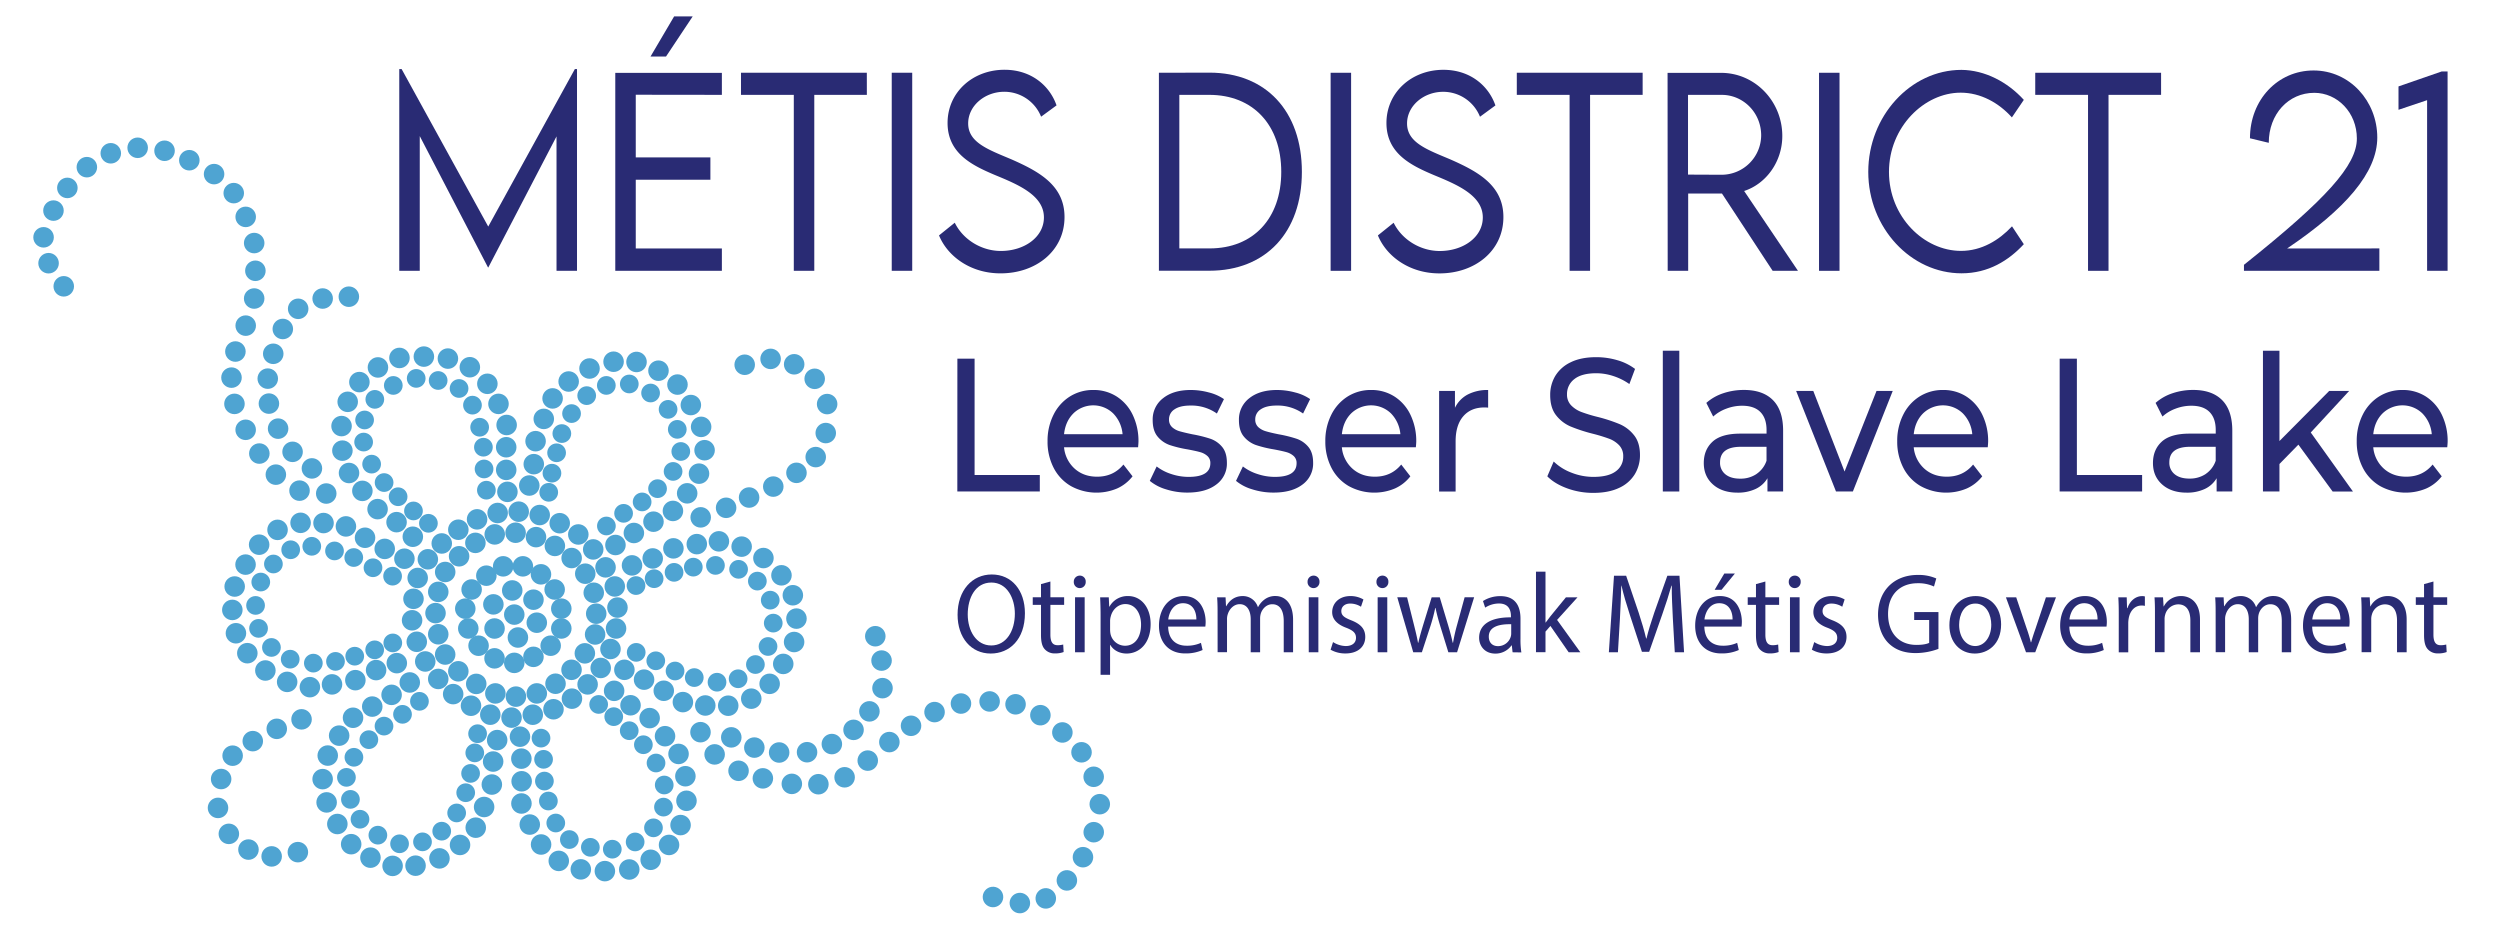 <?xml version="1.0" encoding="UTF-8"?>
<svg xmlns="http://www.w3.org/2000/svg" id="temp_4" data-name="temp 4" viewBox="0 0 1818.53 687.85">
  <defs>
    <style>.cls-1{fill:#4fa4d2;}.cls-2{fill:#292b74;}</style>
  </defs>
  <g id="_2.2" data-name=" 2.2">
    <circle class="cls-1" cx="388.05" cy="436.22" r="7.47"></circle>
    <circle class="cls-1" cx="390.47" cy="452.96" r="7.47"></circle>
    <circle class="cls-1" cx="376.73" cy="463.73" r="7.47"></circle>
    <circle class="cls-1" cx="374.09" cy="447.06" r="7.47"></circle>
    <circle class="cls-1" cx="359.73" cy="457.19" r="7.47"></circle>
    <circle class="cls-1" cx="358.89" cy="439.63" r="7.47"></circle>
    <circle class="cls-1" cx="372.61" cy="429.51" r="7.47"></circle>
    <circle class="cls-1" cx="374.09" cy="482.18" r="7.47"></circle>
    <circle class="cls-1" cx="388.04" cy="477.8" r="7.47"></circle>
    <circle class="cls-1" cx="408.3" cy="457.17" r="7.47"></circle>
    <circle class="cls-1" cx="400.56" cy="469.69" r="7.47"></circle>
    <circle class="cls-1" cx="408.3" cy="442.74" r="7.47"></circle>
    <circle class="cls-1" cx="403.46" cy="428.81" r="7.47"></circle>
    <circle class="cls-1" cx="393.51" cy="417.77" r="7.47"></circle>
    <circle class="cls-1" cx="380.35" cy="411.96" r="7.47"></circle>
    <circle class="cls-1" cx="359.73" cy="478.89" r="7.47"></circle>
    <circle class="cls-1" cx="366.02" cy="411.96" r="7.47"></circle>
    <circle class="cls-1" cx="348.12" cy="469.7" r="7.47"></circle>
    <circle class="cls-1" cx="340.64" cy="457.17" r="7.47"></circle>
    <circle class="cls-1" cx="338.45" cy="442.74" r="7.47"></circle>
    <circle class="cls-1" cx="343.06" cy="428.81" r="7.47"></circle>
    <circle class="cls-1" cx="353.78" cy="418.75" r="7.47"></circle>
    <circle class="cls-1" cx="316.8" cy="445.99" r="7.47"></circle>
    <circle class="cls-1" cx="318.78" cy="461.37" r="7.47"></circle>
    <circle class="cls-1" cx="323.83" cy="476.11" r="7.47"></circle>
    <circle class="cls-1" cx="333.39" cy="488.31" r="7.47"></circle>
    <circle class="cls-1" cx="318.8" cy="430.54" r="7.47"></circle>
    <circle class="cls-1" cx="346.42" cy="497.48" r="7.47"></circle>
    <circle class="cls-1" cx="360.33" cy="504.41" r="7.47"></circle>
    <circle class="cls-1" cx="404.1" cy="497.35" r="7.47"></circle>
    <circle class="cls-1" cx="390.47" cy="504.4" r="7.47"></circle>
    <circle class="cls-1" cx="375.3" cy="506.73" r="7.47"></circle>
    <circle class="cls-1" cx="415.74" cy="487.23" r="7.47"></circle>
    <circle class="cls-1" cx="425.43" cy="475.25" r="7.47"></circle>
    <circle class="cls-1" cx="425.73" cy="417.31" r="7.47"></circle>
    <circle class="cls-1" cx="431.9" cy="431.17" r="7.47"></circle>
    <circle class="cls-1" cx="433.7" cy="446.4" r="7.47"></circle>
    <circle class="cls-1" cx="432.89" cy="461.53" r="7.47"></circle>
    <circle class="cls-1" cx="415.82" cy="405.92" r="7.47"></circle>
    <circle class="cls-1" cx="403.62" cy="397.11" r="7.47"></circle>
    <circle class="cls-1" cx="389.9" cy="390.71" r="7.47"></circle>
    <circle class="cls-1" cx="323.84" cy="416.07" r="7.47"></circle>
    <circle class="cls-1" cx="333.95" cy="404.64" r="7.47"></circle>
    <circle class="cls-1" cx="345.81" cy="394.89" r="7.47"></circle>
    <circle class="cls-1" cx="359.87" cy="388.73" r="7.47"></circle>
    <circle class="cls-1" cx="375.05" cy="387.51" r="7.47"></circle>
    <circle class="cls-1" cx="440.48" cy="412.7" r="7.47"></circle>
    <circle class="cls-1" cx="447.2" cy="426.6" r="7.47"></circle>
    <circle class="cls-1" cx="449.14" cy="441.95" r="7.47"></circle>
    <circle class="cls-1" cx="448.12" cy="457.17" r="7.47"></circle>
    <circle class="cls-1" cx="444.07" cy="472.09" r="7.47"></circle>
    <circle class="cls-1" cx="436.96" cy="485.88" r="7.47"></circle>
    <circle class="cls-1" cx="427.44" cy="497.83" r="7.47"></circle>
    <circle class="cls-1" cx="416.04" cy="508.21" r="7.47"></circle>
    <circle class="cls-1" cx="402.61" cy="515.92" r="7.47"></circle>
    <circle class="cls-1" cx="387.55" cy="519.89" r="7.47"></circle>
    <circle class="cls-1" cx="372.1" cy="522" r="7.47"></circle>
    <circle class="cls-1" cx="356.66" cy="519.87" r="7.47"></circle>
    <circle class="cls-1" cx="342.6" cy="513.36" r="7.47"></circle>
    <circle class="cls-1" cx="329.64" cy="504.9" r="7.47"></circle>
    <circle class="cls-1" cx="318.78" cy="493.87" r="7.47"></circle>
    <circle class="cls-1" cx="309.33" cy="481.16" r="7.47"></circle>
    <circle class="cls-1" cx="303.16" cy="466.84" r="7.47"></circle>
    <circle class="cls-1" cx="299.76" cy="451.21" r="7.47"></circle>
    <circle class="cls-1" cx="300.78" cy="435.58" r="7.47"></circle>
    <circle class="cls-1" cx="303.83" cy="420.43" r="7.47"></circle>
    <circle class="cls-1" cx="311.22" cy="406.84" r="7.47"></circle>
    <circle class="cls-1" cx="321.34" cy="395.32" r="7.47"></circle>
    <circle class="cls-1" cx="333.4" cy="385.33" r="7.47"></circle>
    <circle class="cls-1" cx="347.03" cy="377.78" r="7.47"></circle>
    <circle class="cls-1" cx="361.99" cy="373.16" r="7.47"></circle>
    <circle class="cls-1" cx="377.31" cy="372.19" r="7.47"></circle>
    <circle class="cls-1" cx="392.59" cy="374.64" r="7.47"></circle>
    <circle class="cls-1" cx="407.15" cy="380.59" r="7.47"></circle>
    <circle class="cls-1" cx="420.67" cy="388.78" r="7.47"></circle>
    <circle class="cls-1" cx="431.51" cy="399.66" r="7.47"></circle>
    <circle class="cls-1" cx="509.55" cy="532.6" r="7.47"></circle>
    <circle class="cls-1" cx="519.83" cy="548.76" r="7.47"></circle>
    <circle class="cls-1" cx="537.23" cy="560.68" r="7.47"></circle>
    <circle class="cls-1" cx="554.92" cy="566.19" r="7.47"></circle>
    <circle class="cls-1" cx="575.99" cy="570.2" r="7.47"></circle>
    <circle class="cls-1" cx="595.31" cy="570.45" r="7.47"></circle>
    <circle class="cls-1" cx="614.38" cy="565.41" r="7.47"></circle>
    <circle class="cls-1" cx="631.21" cy="553.27" r="7.47"></circle>
    <circle class="cls-1" cx="646.94" cy="539.8" r="7.47"></circle>
    <circle class="cls-1" cx="662.69" cy="527.95" r="7.47"></circle>
    <circle class="cls-1" cx="679.8" cy="517.98" r="7.47" transform="translate(-146.82 735.06) rotate(-52.02)"></circle>
    <circle class="cls-1" cx="699.02" cy="511.77" r="7.47" transform="translate(-134.54 747.82) rotate(-52.02)"></circle>
    <circle class="cls-1" cx="719.86" cy="510.24" r="7.47" transform="translate(-125.32 763.66) rotate(-52.02)"></circle>
    <circle class="cls-1" cx="738.73" cy="512.32" r="7.47" transform="translate(-119.7 779.33) rotate(-52.02)"></circle>
    <circle class="cls-1" cx="756.8" cy="520.23" r="7.47" transform="translate(-118.98 796.62) rotate(-52.02)"></circle>
    <circle class="cls-1" cx="772.79" cy="532.8" r="7.47" transform="translate(-122.74 814.06) rotate(-52.02)"></circle>
    <circle class="cls-1" cx="786.71" cy="547.23" r="7.47"></circle>
    <circle class="cls-1" cx="795.55" cy="565.04" r="7.47"></circle>
    <circle class="cls-1" cx="799.99" cy="584.97" r="7.47"></circle>
    <circle class="cls-1" cx="795.59" cy="605.35" r="7.47"></circle>
    <circle class="cls-1" cx="787.76" cy="623.53" r="7.47"></circle>
    <circle class="cls-1" cx="776.06" cy="640.43" r="7.47" transform="translate(-206.32 858.02) rotate(-52.02)"></circle>
    <circle class="cls-1" cx="760.72" cy="653.51" r="7.47" transform="translate(-222.53 850.96) rotate(-52.02)"></circle>
    <circle class="cls-1" cx="741.86" cy="656.9" r="7.47" transform="translate(-232.45 837.4) rotate(-52.02)"></circle>
    <circle class="cls-1" cx="722.31" cy="652.49" r="7.47" transform="translate(-236.5 820.3) rotate(-52.02)"></circle>
    <circle class="cls-1" cx="531.94" cy="536.37" r="7.47"></circle>
    <circle class="cls-1" cx="548.72" cy="543.8" r="7.47"></circle>
    <circle class="cls-1" cx="566.76" cy="547.38" r="7.47"></circle>
    <circle class="cls-1" cx="587.06" cy="547.17" r="7.47"></circle>
    <circle class="cls-1" cx="605.1" cy="541.24" r="7.47"></circle>
    <circle class="cls-1" cx="620.88" cy="530.91" r="7.47"></circle>
    <circle class="cls-1" cx="632.43" cy="517.46" r="7.47"></circle>
    <circle class="cls-1" cx="641.94" cy="500.57" r="7.47"></circle>
    <circle class="cls-1" cx="641.25" cy="480.51" r="7.47"></circle>
    <circle class="cls-1" cx="636.7" cy="462.8" r="7.47"></circle>
    <circle class="cls-1" cx="237.31" cy="359" r="7.47"></circle>
    <circle class="cls-1" cx="226.89" cy="340.73" r="7.47"></circle>
    <circle class="cls-1" cx="217.88" cy="356.89" r="7.47"></circle>
    <circle class="cls-1" cx="200.66" cy="345.26" r="7.47"></circle>
    <circle class="cls-1" cx="212.82" cy="328.67" r="7.47"></circle>
    <circle class="cls-1" cx="188.65" cy="329.92" r="7.47"></circle>
    <circle class="cls-1" cx="178.7" cy="312.64" r="7.47"></circle>
    <circle class="cls-1" cx="170.55" cy="293.79" r="7.47"></circle>
    <circle class="cls-1" cx="168.39" cy="274.69" r="7.47"></circle>
    <circle class="cls-1" cx="202.29" cy="311.8" r="7.47"></circle>
    <circle class="cls-1" cx="195.61" cy="293.58" r="7.47"></circle>
    <circle class="cls-1" cx="194.77" cy="275.42" r="7.47"></circle>
    <circle class="cls-1" cx="198.76" cy="257.35" r="7.47"></circle>
    <circle class="cls-1" cx="205.72" cy="239.3" r="7.47"></circle>
    <circle class="cls-1" cx="216.89" cy="224.63" r="7.47"></circle>
    <circle class="cls-1" cx="234.71" cy="217.15" r="7.47"></circle>
    <circle class="cls-1" cx="253.76" cy="215.82" r="7.47"></circle>
    <circle class="cls-1" cx="171.24" cy="255.71" r="7.47"></circle>
    <circle class="cls-1" cx="178.73" cy="236.87" r="7.47"></circle>
    <circle class="cls-1" cx="184.89" cy="217.15" r="7.47"></circle>
    <circle class="cls-1" cx="185.77" cy="196.97" r="7.47"></circle>
    <circle class="cls-1" cx="184.9" cy="176.8" r="7.47"></circle>
    <circle class="cls-1" cx="178.72" cy="157.77" r="7.47"></circle>
    <circle class="cls-1" cx="170.03" cy="140.48" r="7.47"></circle>
    <circle class="cls-1" cx="155.72" cy="126.65" r="7.47"></circle>
    <circle class="cls-1" cx="137.72" cy="116.55" r="7.47"></circle>
    <circle class="cls-1" cx="119.69" cy="109.67" r="7.47"></circle>
    <circle class="cls-1" cx="100.14" cy="107.5" r="7.47"></circle>
    <circle class="cls-1" cx="80.58" cy="111.5" r="7.47"></circle>
    <circle class="cls-1" cx="46.37" cy="208.27" r="7.47"></circle>
    <circle class="cls-1" cx="35.33" cy="191.46" r="7.47"></circle>
    <circle class="cls-1" cx="31.69" cy="172.62" r="7.47"></circle>
    <circle class="cls-1" cx="38.89" cy="153.19" r="7.47"></circle>
    <circle class="cls-1" cx="49" cy="136.69" r="7.47"></circle>
    <circle class="cls-1" cx="63.18" cy="121.6" r="7.47"></circle>
    <circle class="cls-1" cx="459.73" cy="411.27" r="7.47"></circle>
    <circle class="cls-1" cx="474.79" cy="406.22" r="7.47"></circle>
    <circle class="cls-1" cx="504.32" cy="412.55" r="6.81"></circle>
    <circle class="cls-1" cx="490.32" cy="416.33" r="6.81"></circle>
    <circle class="cls-1" cx="475.82" cy="420.95" r="6.81"></circle>
    <circle class="cls-1" cx="462.64" cy="425.95" r="6.81" transform="translate(-138.02 612.16) rotate(-59.86)"></circle>
    <circle class="cls-1" cx="520.43" cy="411.28" r="6.81"></circle>
    <circle class="cls-1" cx="537.26" cy="414.13" r="6.81"></circle>
    <circle class="cls-1" cx="550.91" cy="422.7" r="6.81"></circle>
    <circle class="cls-1" cx="560.29" cy="436.56" r="6.81"></circle>
    <circle class="cls-1" cx="562.47" cy="453.26" r="6.81"></circle>
    <circle class="cls-1" cx="558.67" cy="470.26" r="6.81"></circle>
    <circle class="cls-1" cx="549.49" cy="483.39" r="6.81"></circle>
    <circle class="cls-1" cx="536.92" cy="493.74" r="6.81"></circle>
    <circle class="cls-1" cx="521.57" cy="496.25" r="6.81"></circle>
    <circle class="cls-1" cx="505.02" cy="492.88" r="6.81"></circle>
    <circle class="cls-1" cx="491.04" cy="488.1" r="6.81"></circle>
    <circle class="cls-1" cx="477.02" cy="480.67" r="6.81"></circle>
    <circle class="cls-1" cx="462.78" cy="474.54" r="6.81"></circle>
    <circle class="cls-1" cx="489.85" cy="398.89" r="7.47"></circle>
    <circle class="cls-1" cx="506.86" cy="395.8" r="7.47"></circle>
    <circle class="cls-1" cx="522.95" cy="393.78" r="7.47"></circle>
    <circle class="cls-1" cx="539.48" cy="397.63" r="7.47"></circle>
    <circle class="cls-1" cx="555.33" cy="405.93" r="7.47"></circle>
    <circle class="cls-1" cx="568.45" cy="418.49" r="7.47"></circle>
    <circle class="cls-1" cx="576.73" cy="432.99" r="7.47"></circle>
    <circle class="cls-1" cx="579.35" cy="449.98" r="7.47"></circle>
    <circle class="cls-1" cx="577.64" cy="467.01" r="7.47"></circle>
    <circle class="cls-1" cx="569.74" cy="482.94" r="7.47"></circle>
    <circle class="cls-1" cx="559.85" cy="497.43" r="7.47"></circle>
    <circle class="cls-1" cx="546.48" cy="508.22" r="7.47"></circle>
    <circle class="cls-1" cx="529.72" cy="513.34" r="7.47"></circle>
    <circle class="cls-1" cx="513.03" cy="513.18" r="7.47"></circle>
    <circle class="cls-1" cx="496.74" cy="510.72" r="7.47"></circle>
    <circle class="cls-1" cx="482.84" cy="502.47" r="7.47"></circle>
    <circle class="cls-1" cx="468.5" cy="494.38" r="7.47"></circle>
    <circle class="cls-1" cx="454.19" cy="487.23" r="7.47"></circle>
    <circle class="cls-1" cx="446.72" cy="502.52" r="7.47"></circle>
    <circle class="cls-1" cx="458.65" cy="513.02" r="7.47"></circle>
    <circle class="cls-1" cx="468" cy="541.72" r="6.81"></circle>
    <circle class="cls-1" cx="457.71" cy="531.52" r="6.81"></circle>
    <circle class="cls-1" cx="446.44" cy="521.3" r="6.81"></circle>
    <circle class="cls-1" cx="435.48" cy="512.42" r="6.81"></circle>
    <circle class="cls-1" cx="477.2" cy="555.02" r="6.81"></circle>
    <circle class="cls-1" cx="483.17" cy="571.02" r="6.81"></circle>
    <circle class="cls-1" cx="482.62" cy="587.1" r="6.81"></circle>
    <circle class="cls-1" cx="475.34" cy="602.18" r="6.81"></circle>
    <circle class="cls-1" cx="462.01" cy="612.44" r="6.81"></circle>
    <circle class="cls-1" cx="445.39" cy="617.71" r="6.81"></circle>
    <circle class="cls-1" cx="429.43" cy="616.35" r="6.81"></circle>
    <circle class="cls-1" cx="414.16" cy="610.7" r="6.81"></circle>
    <circle class="cls-1" cx="404.28" cy="598.67" r="6.81"></circle>
    <circle class="cls-1" cx="398.9" cy="582.67" r="6.81"></circle>
    <circle class="cls-1" cx="396.01" cy="568.16" r="6.81"></circle>
    <circle class="cls-1" cx="395.4" cy="552.34" r="6.81"></circle>
    <circle class="cls-1" cx="393.54" cy="536.92" r="6.81"></circle>
    <circle class="cls-1" cx="472.56" cy="522.36" r="7.47"></circle>
    <circle class="cls-1" cx="483.75" cy="535.52" r="7.47"></circle>
    <circle class="cls-1" cx="493.58" cy="548.42" r="7.47"></circle>
    <circle class="cls-1" cx="498.56" cy="564.64" r="7.47"></circle>
    <circle class="cls-1" cx="499.35" cy="582.5" r="7.47"></circle>
    <circle class="cls-1" cx="495.05" cy="600.17" r="7.47"></circle>
    <circle class="cls-1" cx="486.67" cy="614.62" r="7.47"></circle>
    <circle class="cls-1" cx="473.31" cy="625.42" r="7.47"></circle>
    <circle class="cls-1" cx="457.73" cy="632.48" r="7.47"></circle>
    <circle class="cls-1" cx="439.99" cy="633.66" r="7.47"></circle>
    <circle class="cls-1" cx="422.49" cy="632.38" r="7.47"></circle>
    <circle class="cls-1" cx="406.46" cy="626.23" r="7.47"></circle>
    <circle class="cls-1" cx="393.59" cy="614.3" r="7.47"></circle>
    <circle class="cls-1" cx="385.36" cy="599.79" r="7.47"></circle>
    <circle class="cls-1" cx="379.3" cy="584.47" r="7.47"></circle>
    <circle class="cls-1" cx="379.45" cy="568.31" r="7.47"></circle>
    <circle class="cls-1" cx="379.25" cy="551.84" r="7.47"></circle>
    <circle class="cls-1" cx="378.24" cy="535.87" r="7.47"></circle>
    <circle class="cls-1" cx="361.65" cy="538.35" r="7.47"></circle>
    <circle class="cls-1" cx="358.72" cy="553.96" r="7.47"></circle>
    <circle class="cls-1" cx="338.76" cy="576.63" r="6.81"></circle>
    <circle class="cls-1" cx="342.32" cy="562.58" r="6.81"></circle>
    <circle class="cls-1" cx="345.36" cy="547.66" r="6.81"></circle>
    <circle class="cls-1" cx="347.41" cy="533.71" r="6.81"></circle>
    <circle class="cls-1" cx="332.18" cy="591.35" r="6.81"></circle>
    <circle class="cls-1" cx="321.31" cy="604.61" r="6.81"></circle>
    <circle class="cls-1" cx="307.33" cy="612.37" r="6.81"></circle>
    <circle class="cls-1" cx="290.65" cy="613.78" r="6.81"></circle>
    <circle class="cls-1" cx="274.87" cy="607.51" r="6.81"></circle>
    <circle class="cls-1" cx="261.87" cy="595.92" r="6.81"></circle>
    <circle class="cls-1" cx="254.91" cy="581.48" r="6.81"></circle>
    <circle class="cls-1" cx="252" cy="565.46" r="6.81"></circle>
    <circle class="cls-1" cx="257.44" cy="550.86" r="6.81"></circle>
    <circle class="cls-1" cx="268.32" cy="538.04" r="6.81"></circle>
    <circle class="cls-1" cx="279.33" cy="528.18" r="6.81"></circle>
    <circle class="cls-1" cx="292.79" cy="519.61" r="6.81"></circle>
    <circle class="cls-1" cx="305.11" cy="510.15" r="6.81"></circle>
    <circle class="cls-1" cx="357.77" cy="570.69" r="7.47"></circle>
    <circle class="cls-1" cx="352.15" cy="587.02" r="7.47"></circle>
    <circle class="cls-1" cx="346.06" cy="602.06" r="7.47"></circle>
    <circle class="cls-1" cx="334.63" cy="614.62" r="7.47"></circle>
    <circle class="cls-1" cx="319.67" cy="624.4" r="7.47"></circle>
    <circle class="cls-1" cx="302.27" cy="629.7" r="7.47"></circle>
    <circle class="cls-1" cx="285.58" cy="629.86" r="7.47"></circle>
    <circle class="cls-1" cx="269.47" cy="623.86" r="7.47"></circle>
    <circle class="cls-1" cx="255.45" cy="614.06" r="7.47"></circle>
    <circle class="cls-1" cx="245.39" cy="599.39" r="7.47"></circle>
    <circle class="cls-1" cx="237.59" cy="583.68" r="7.47"></circle>
    <circle class="cls-1" cx="234.69" cy="566.74" r="7.47"></circle>
    <circle class="cls-1" cx="238.4" cy="549.61" r="7.47"></circle>
    <circle class="cls-1" cx="246.7" cy="535.11" r="7.47"></circle>
    <circle class="cls-1" cx="256.8" cy="522.11" r="7.47"></circle>
    <circle class="cls-1" cx="270.78" cy="513.98" r="7.47"></circle>
    <circle class="cls-1" cx="284.85" cy="505.44" r="7.47"></circle>
    <circle class="cls-1" cx="298.07" cy="496.43" r="7.47"></circle>
    <circle class="cls-1" cx="288.64" cy="482.38" r="7.47"></circle>
    <circle class="cls-1" cx="273.58" cy="487.43" r="7.47"></circle>
    <circle class="cls-1" cx="244.04" cy="481.1" r="6.81"></circle>
    <circle class="cls-1" cx="258.04" cy="477.32" r="6.81"></circle>
    <circle class="cls-1" cx="272.55" cy="472.7" r="6.81"></circle>
    <circle class="cls-1" cx="285.72" cy="467.68" r="6.81"></circle>
    <circle class="cls-1" cx="227.93" cy="482.37" r="6.81"></circle>
    <circle class="cls-1" cx="211.1" cy="479.5" r="6.81"></circle>
    <circle class="cls-1" cx="197.45" cy="470.96" r="6.81"></circle>
    <circle class="cls-1" cx="188.08" cy="457.09" r="6.81"></circle>
    <circle class="cls-1" cx="185.9" cy="440.39" r="6.81"></circle>
    <circle class="cls-1" cx="189.69" cy="423.39" r="6.81"></circle>
    <circle class="cls-1" cx="198.88" cy="410.26" r="6.81"></circle>
    <circle class="cls-1" cx="211.45" cy="399.9" r="6.81"></circle>
    <circle class="cls-1" cx="226.79" cy="397.38" r="6.81"></circle>
    <circle class="cls-1" cx="243.33" cy="400.76" r="6.81"></circle>
    <circle class="cls-1" cx="257.33" cy="405.55" r="6.81"></circle>
    <circle class="cls-1" cx="271.32" cy="412.99" r="6.81"></circle>
    <circle class="cls-1" cx="285.58" cy="419.11" r="6.81"></circle>
    <circle class="cls-1" cx="258.5" cy="494.76" r="7.47"></circle>
    <circle class="cls-1" cx="241.51" cy="497.83" r="7.47"></circle>
    <circle class="cls-1" cx="225.41" cy="499.85" r="7.47"></circle>
    <circle class="cls-1" cx="208.88" cy="496.01" r="7.47"></circle>
    <circle class="cls-1" cx="193.04" cy="487.73" r="7.47"></circle>
    <circle class="cls-1" cx="179.91" cy="475.14" r="7.47"></circle>
    <circle class="cls-1" cx="171.62" cy="460.64" r="7.47"></circle>
    <circle class="cls-1" cx="169" cy="443.67" r="7.47"></circle>
    <circle class="cls-1" cx="170.71" cy="426.64" r="7.47"></circle>
    <circle class="cls-1" cx="178.62" cy="410.7" r="7.47"></circle>
    <circle class="cls-1" cx="188.5" cy="396.21" r="7.47"></circle>
    <circle class="cls-1" cx="201.89" cy="385.43" r="7.47"></circle>
    <circle class="cls-1" cx="218.65" cy="380.31" r="7.47"></circle>
    <circle class="cls-1" cx="235.34" cy="380.47" r="7.47"></circle>
    <circle class="cls-1" cx="251.63" cy="382.92" r="7.47"></circle>
    <circle class="cls-1" cx="265.53" cy="391.17" r="7.47"></circle>
    <circle class="cls-1" cx="279.85" cy="399.27" r="7.47"></circle>
    <circle class="cls-1" cx="294.18" cy="406.42" r="7.47"></circle>
    <circle class="cls-1" cx="300.29" cy="390.43" r="7.47"></circle>
    <circle class="cls-1" cx="288.46" cy="379.82" r="7.47"></circle>
    <circle class="cls-1" cx="279.4" cy="351.02" r="6.81"></circle>
    <circle class="cls-1" cx="289.59" cy="361.33" r="6.81"></circle>
    <circle class="cls-1" cx="300.76" cy="371.67" r="6.81"></circle>
    <circle class="cls-1" cx="311.63" cy="380.65" r="6.81"></circle>
    <circle class="cls-1" cx="270.33" cy="337.62" r="6.81"></circle>
    <circle class="cls-1" cx="264.51" cy="321.57" r="6.81"></circle>
    <circle class="cls-1" cx="265.22" cy="305.5" r="6.81"></circle>
    <circle class="cls-1" cx="272.65" cy="290.5" r="6.81"></circle>
    <circle class="cls-1" cx="286.09" cy="280.37" r="6.81"></circle>
    <circle class="cls-1" cx="302.75" cy="275.25" r="6.81"></circle>
    <circle class="cls-1" cx="318.72" cy="276.77" r="6.81"></circle>
    <circle class="cls-1" cx="333.93" cy="282.59" r="6.81"></circle>
    <circle class="cls-1" cx="343.68" cy="294.71" r="6.81"></circle>
    <circle class="cls-1" cx="348.91" cy="310.77" r="6.81"></circle>
    <circle class="cls-1" cx="351.64" cy="325.3" r="6.81"></circle>
    <circle class="cls-1" cx="352.11" cy="341.13" r="6.81"></circle>
    <circle class="cls-1" cx="353.8" cy="356.57" r="6.81"></circle>
    <circle class="cls-1" cx="274.65" cy="370.34" r="7.47"></circle>
    <circle class="cls-1" cx="263.6" cy="357.07" r="7.47"></circle>
    <circle class="cls-1" cx="253.88" cy="344.07" r="7.47"></circle>
    <circle class="cls-1" cx="249.07" cy="327.8" r="7.47"></circle>
    <circle class="cls-1" cx="248.45" cy="309.93" r="7.47"></circle>
    <circle class="cls-1" cx="252.92" cy="292.29" r="7.47"></circle>
    <circle class="cls-1" cx="261.43" cy="277.94" r="7.47"></circle>
    <circle class="cls-1" cx="274.92" cy="267.28" r="7.47"></circle>
    <circle class="cls-1" cx="290.57" cy="260.38" r="7.47"></circle>
    <circle class="cls-1" cx="308.33" cy="259.39" r="7.47"></circle>
    <circle class="cls-1" cx="325.81" cy="260.84" r="7.47"></circle>
    <circle class="cls-1" cx="341.77" cy="267.13" r="7.47"></circle>
    <circle class="cls-1" cx="354.52" cy="279.18" r="7.47"></circle>
    <circle class="cls-1" cx="362.61" cy="293.79" r="7.47"></circle>
    <circle class="cls-1" cx="368.53" cy="309.15" r="7.47"></circle>
    <circle class="cls-1" cx="368.22" cy="325.33" r="7.47"></circle>
    <circle class="cls-1" cx="368.23" cy="341.8" r="7.47"></circle>
    <circle class="cls-1" cx="369.1" cy="357.78" r="7.47"></circle>
    <circle class="cls-1" cx="385.01" cy="353.18" r="7.47"></circle>
    <circle class="cls-1" cx="388.28" cy="337.64" r="7.47"></circle>
    <circle class="cls-1" cx="408.69" cy="315.38" r="6.81"></circle>
    <circle class="cls-1" cx="404.88" cy="329.36" r="6.81"></circle>
    <circle class="cls-1" cx="401.49" cy="344.2" r="6.81"></circle>
    <circle class="cls-1" cx="399.15" cy="358.11" r="6.81"></circle>
    <circle class="cls-1" cx="415.76" cy="300.84" r="6.81"></circle>
    <circle class="cls-1" cx="426.77" cy="287.79" r="6.81"></circle>
    <circle class="cls-1" cx="441.05" cy="280.36" r="6.81"></circle>
    <circle class="cls-1" cx="457.75" cy="279.31" r="6.81"></circle>
    <circle class="cls-1" cx="473.25" cy="285.88" r="6.81"></circle>
    <circle class="cls-1" cx="485.99" cy="297.75" r="6.81" transform="translate(-72.93 186.15) rotate(-20.2)"></circle>
    <circle class="cls-1" cx="492.66" cy="312.32" r="6.81"></circle>
    <circle class="cls-1" cx="495.22" cy="328.41" r="6.81"></circle>
    <circle class="cls-1" cx="489.61" cy="342.92" r="6.81"></circle>
    <circle class="cls-1" cx="478.31" cy="355.46" r="6.81"></circle>
    <circle class="cls-1" cx="467.09" cy="365.11" r="6.81"></circle>
    <circle class="cls-1" cx="453.61" cy="373.4" r="6.81"></circle>
    <circle class="cls-1" cx="441.1" cy="382.61" r="6.81"></circle>
    <circle class="cls-1" cx="389.59" cy="320.92" r="7.47"></circle>
    <circle class="cls-1" cx="395.55" cy="304.71" r="7.47"></circle>
    <circle class="cls-1" cx="401.97" cy="289.81" r="7.47"></circle>
    <circle class="cls-1" cx="413.65" cy="277.52" r="7.47"></circle>
    <circle class="cls-1" cx="428.82" cy="268.06" r="7.47"></circle>
    <circle class="cls-1" cx="446.32" cy="263.12" r="7.47"></circle>
    <circle class="cls-1" cx="463.02" cy="263.3" r="7.47" transform="translate(-69.63 261.39) rotate(-29.42)"></circle>
    <circle class="cls-1" cx="478.99" cy="269.65" r="7.47"></circle>
    <circle class="cls-1" cx="492.8" cy="279.74" r="7.47"></circle>
    <circle class="cls-1" cx="502.53" cy="294.63" r="7.47"></circle>
    <circle class="cls-1" cx="510.01" cy="310.51" r="7.47"></circle>
    <circle class="cls-1" cx="512.52" cy="327.49" r="7.47"></circle>
    <circle class="cls-1" cx="508.47" cy="344.54" r="7.47"></circle>
    <circle class="cls-1" cx="499.86" cy="358.85" r="7.47"></circle>
    <circle class="cls-1" cx="489.5" cy="371.66" r="7.47"></circle>
    <circle class="cls-1" cx="475.34" cy="379.48" r="7.47"></circle>
    <circle class="cls-1" cx="461.09" cy="387.7" r="7.47"></circle>
    <circle class="cls-1" cx="447.69" cy="396.44" r="7.47"></circle>
    <circle class="cls-1" cx="509.69" cy="376.33" r="7.47"></circle>
    <circle class="cls-1" cx="528.18" cy="369.38" r="7.47"></circle>
    <circle class="cls-1" cx="544.9" cy="361.91" r="7.47"></circle>
    <circle class="cls-1" cx="562.49" cy="353.95" r="7.47"></circle>
    <circle class="cls-1" cx="579.36" cy="343.95" r="7.47"></circle>
    <circle class="cls-1" cx="593.36" cy="332.49" r="7.47"></circle>
    <circle class="cls-1" cx="600.66" cy="315.01" r="7.47"></circle>
    <circle class="cls-1" cx="601.67" cy="293.93" r="7.47"></circle>
    <circle class="cls-1" cx="592.61" cy="275.55" r="7.47"></circle>
    <circle class="cls-1" cx="577.69" cy="264.99" r="7.47"></circle>
    <circle class="cls-1" cx="560.54" cy="261.06" r="7.47"></circle>
    <circle class="cls-1" cx="541.7" cy="265.32" r="7.47"></circle>
    <circle class="cls-1" cx="219.35" cy="523.26" r="7.47"></circle>
    <circle class="cls-1" cx="201.32" cy="530.16" r="7.47"></circle>
    <circle class="cls-1" cx="183.87" cy="539.11" r="7.47"></circle>
    <circle class="cls-1" cx="169.22" cy="549.69" r="7.47"></circle>
    <circle class="cls-1" cx="160.86" cy="566.67" r="7.47"></circle>
    <circle class="cls-1" cx="158.58" cy="587.68" r="7.47"></circle>
    <circle class="cls-1" cx="166.47" cy="606.56" r="7.47"></circle>
    <circle class="cls-1" cx="180.74" cy="617.99" r="7.47"></circle>
    <circle class="cls-1" cx="197.6" cy="622.96" r="7.47"></circle>
    <circle class="cls-1" cx="216.67" cy="619.86" r="7.47"></circle>
  </g>
  <path class="cls-2" d="M745.54,446.06c0,19.17-11.22,29.33-24.9,29.33-14.15,0-24.09-11.4-24.09-28.26,0-17.68,10.58-29.25,24.89-29.25C736.07,417.88,745.54,429.53,745.54,446.06Zm-41.6.91c0,11.9,6.21,22.55,17.1,22.55s17.18-10.49,17.18-23.13c0-11.07-5.57-22.64-17.1-22.64S703.94,434.74,703.94,447Z"></path>
  <path class="cls-2" d="M764.07,423v11.48h10V440h-10v21.56c0,5,1.35,7.77,5.25,7.77a15,15,0,0,0,4.06-.5l.32,5.46a16.57,16.57,0,0,1-6.21,1,9.51,9.51,0,0,1-7.55-3.06c-2-2.15-2.71-5.7-2.71-10.41V440h-6v-5.54h6v-9.58Z"></path>
  <path class="cls-2" d="M789.76,423.25a4.34,4.34,0,1,1-8.67,0,4.35,4.35,0,0,1,4.38-4.54A4.24,4.24,0,0,1,789.76,423.25ZM782,474.48v-40h7v40Z"></path>
  <path class="cls-2" d="M800.58,447.55c0-5.13-.16-9.26-.32-13.06h6.28l.32,6.86H807a15,15,0,0,1,13.68-7.77c9.31,0,16.3,8.18,16.3,20.33,0,14.38-8.43,21.48-17.49,21.48-5.09,0-9.55-2.31-11.85-6.28h-.16v21.73h-6.92Zm6.92,10.66a16.89,16.89,0,0,0,.32,3,10.87,10.87,0,0,0,10.49,8.51c7.4,0,11.7-6.28,11.7-15.45,0-8-4.06-14.87-11.46-14.87-4.77,0-9.22,3.55-10.57,9a12.21,12.21,0,0,0-.48,3Z"></path>
  <path class="cls-2" d="M849.73,455.81c.16,9.83,6.2,13.88,13.2,13.88a24.44,24.44,0,0,0,10.66-2.07l1.19,5.21a30.09,30.09,0,0,1-12.8,2.48c-11.85,0-18.93-8.1-18.93-20.16s6.84-21.57,18.05-21.57c12.57,0,15.91,11.49,15.91,18.84a28.25,28.25,0,0,1-.24,3.39Zm20.52-5.21c.08-4.62-1.83-11.81-9.7-11.81-7.08,0-10.18,6.77-10.74,11.81Z"></path>
  <path class="cls-2" d="M885.68,445.32c0-4.14-.08-7.52-.32-10.83h6.13l.32,6.45H892c2.15-3.8,5.73-7.36,12.09-7.36a11.43,11.43,0,0,1,10.9,8h.16a16.31,16.31,0,0,1,4.29-5.21,12.81,12.81,0,0,1,8.51-2.81c5.09,0,12.65,3.47,12.65,17.35v23.55H933.8V451.84c0-7.68-2.71-12.31-8.35-12.31-4,0-7.08,3.06-8.28,6.61a12.72,12.72,0,0,0-.55,3.64v24.7h-6.84v-24c0-6.36-2.7-11-8-11-4.38,0-7.56,3.64-8.67,7.27a10.38,10.38,0,0,0-.56,3.56v24.12h-6.84Z"></path>
  <path class="cls-2" d="M959.81,423.25a4.34,4.34,0,1,1-8.67,0,4.35,4.35,0,0,1,4.37-4.54A4.24,4.24,0,0,1,959.81,423.25ZM952,474.48v-40h7v40Z"></path>
  <path class="cls-2" d="M969.67,467.05a17.92,17.92,0,0,0,9.23,2.89c5.09,0,7.47-2.65,7.47-5.95,0-3.47-2-5.37-7.16-7.36-6.91-2.56-10.17-6.52-10.17-11.31,0-6.45,5-11.74,13.28-11.74a18.69,18.69,0,0,1,9.46,2.48L990,441.35a14.57,14.57,0,0,0-7.87-2.31c-4.14,0-6.44,2.47-6.44,5.45,0,3.3,2.3,4.79,7.31,6.77,6.68,2.65,10.1,6.12,10.1,12.07,0,7-5.25,12-14.39,12a21.34,21.34,0,0,1-10.82-2.73Z"></path>
  <path class="cls-2" d="M1009.92,423.25a4.34,4.34,0,1,1-8.67,0,4.35,4.35,0,0,1,4.37-4.54A4.24,4.24,0,0,1,1009.92,423.25Zm-7.8,51.23v-40h7v40Z"></path>
  <path class="cls-2" d="M1023.52,434.49l5.09,20.33c1.11,4.46,2.14,8.59,2.86,12.72h.24c.87-4.05,2.15-8.34,3.42-12.64l6.28-20.41h5.89l6,20c1.43,4.79,2.55,9,3.42,13.05h.24a125.68,125.68,0,0,1,2.94-13l5.49-20.08h6.92l-12.41,40h-6.36l-5.89-19.08c-1.35-4.47-2.46-8.43-3.42-13.14H1044a124.12,124.12,0,0,1-3.5,13.22l-6.21,19H1028l-11.61-40Z"></path>
  <path class="cls-2" d="M1100.27,474.48l-.56-5h-.24a14.17,14.17,0,0,1-11.77,5.95c-7.79,0-11.77-5.7-11.77-11.48,0-9.67,8.27-15,23.14-14.88v-.82c0-3.31-.87-9.26-8.74-9.26a18.68,18.68,0,0,0-10,3l-1.59-4.79a23.25,23.25,0,0,1,12.65-3.56c11.77,0,14.63,8.35,14.63,16.36v15a58,58,0,0,0,.64,9.58Zm-1-20.41c-7.63-.16-16.3,1.24-16.3,9,0,4.71,3,6.94,6.6,6.94a9.62,9.62,0,0,0,9.31-6.69,8.17,8.17,0,0,0,.39-2.32Z"></path>
  <path class="cls-2" d="M1124.21,452.83h.16c1-1.4,2.3-3.14,3.42-4.54l11.29-13.8h8.43l-14.87,16.44,16.94,23.55h-8.51l-13.28-19.17-3.58,4.13v15h-6.92V415.82h6.92Z"></path>
  <path class="cls-2" d="M1216.86,450c-.39-7.77-.87-17.11-.79-24h-.24c-1.83,6.53-4.06,13.47-6.76,21.15l-9.46,27h-5.25l-8.67-26.52c-2.55-7.85-4.69-15-6.21-21.65h-.15c-.16,6.94-.56,16.28-1,24.62l-1.43,23.88h-6.6l3.74-55.69h8.83l9.14,26.94c2.23,6.86,4.06,13,5.41,18.75h.24c1.35-5.61,3.26-11.73,5.64-18.75l9.55-26.94h8.82l3.34,55.69h-6.76Z"></path>
  <path class="cls-2" d="M1239.77,455.81c.16,9.83,6.21,13.88,13.2,13.88a24.4,24.4,0,0,0,10.66-2.07l1.19,5.21a30.09,30.09,0,0,1-12.8,2.48c-11.85,0-18.93-8.1-18.93-20.16s6.84-21.57,18.06-21.57c12.56,0,15.9,11.49,15.9,18.84a28.25,28.25,0,0,1-.24,3.39Zm20.52-5.21c.08-4.62-1.83-11.81-9.7-11.81-7.08,0-10.18,6.77-10.74,11.81Zm1.67-33.38-9.7,11.82h-5l7-11.82Z"></path>
  <path class="cls-2" d="M1284.15,423v11.48h10V440h-10v21.56c0,5,1.36,7.77,5.25,7.77a15,15,0,0,0,4.06-.5l.32,5.46a16.57,16.57,0,0,1-6.21,1,9.51,9.51,0,0,1-7.55-3.06c-2-2.15-2.71-5.7-2.71-10.41V440h-6v-5.54h6v-9.58Z"></path>
  <path class="cls-2" d="M1309.84,423.25a4.34,4.34,0,1,1-8.67,0,4.35,4.35,0,0,1,4.38-4.54A4.24,4.24,0,0,1,1309.84,423.25Zm-7.79,51.23v-40h7v40Z"></path>
  <path class="cls-2" d="M1319.71,467.05a17.85,17.85,0,0,0,9.22,2.89c5.09,0,7.48-2.65,7.48-5.95,0-3.47-2-5.37-7.16-7.36-6.92-2.56-10.18-6.52-10.18-11.31,0-6.45,5-11.74,13.28-11.74a18.63,18.63,0,0,1,9.46,2.48l-1.74,5.29a14.64,14.64,0,0,0-7.88-2.31c-4.13,0-6.44,2.47-6.44,5.45,0,3.3,2.31,4.79,7.32,6.77,6.68,2.65,10.1,6.12,10.1,12.07,0,7-5.25,12-14.4,12a21.3,21.3,0,0,1-10.81-2.73Z"></path>
  <path class="cls-2" d="M1410.05,472a48.15,48.15,0,0,1-16.46,3.06c-8.11,0-14.79-2.15-20-7.35-4.61-4.63-7.48-12.07-7.48-20.74.08-16.61,11.06-28.76,29-28.76a31.93,31.93,0,0,1,13.36,2.57l-1.67,5.86a26.92,26.92,0,0,0-11.85-2.39c-13,0-21.55,8.42-21.55,22.39,0,14.13,8.19,22.47,20.68,22.47,4.53,0,7.63-.66,9.22-1.49V451H1392.4v-5.79h17.65Z"></path>
  <path class="cls-2" d="M1455.63,454.16c0,14.79-9.86,21.23-19.17,21.23-10.42,0-18.45-7.93-18.45-20.57,0-13.39,8.43-21.24,19.09-21.24C1448.15,433.58,1455.63,441.93,1455.63,454.16Zm-30.54.41c0,8.76,4.85,15.37,11.69,15.37,6.68,0,11.69-6.53,11.69-15.54,0-6.77-3.26-15.36-11.53-15.36S1425.09,447,1425.09,454.57Z"></path>
  <path class="cls-2" d="M1466.61,434.49l7.55,22.48a104.85,104.85,0,0,1,3.1,10.24h.24c.88-3.3,2-6.61,3.26-10.24l7.48-22.48h7.32l-15.11,40h-6.69l-14.63-40Z"></path>
  <path class="cls-2" d="M1505.26,455.81c.16,9.83,6.2,13.88,13.2,13.88a24.44,24.44,0,0,0,10.66-2.07l1.19,5.21a30.09,30.09,0,0,1-12.8,2.48c-11.85,0-18.93-8.1-18.93-20.16s6.84-21.57,18.05-21.57c12.57,0,15.91,11.49,15.91,18.84a28.25,28.25,0,0,1-.24,3.39Zm20.52-5.21c.08-4.62-1.83-11.81-9.7-11.81-7.08,0-10.18,6.77-10.74,11.81Z"></path>
  <path class="cls-2" d="M1541.21,447c0-4.71-.08-8.76-.32-12.48H1547l.24,7.85h.31c1.75-5.37,6-8.76,10.66-8.76a7.52,7.52,0,0,1,2,.25v6.86a9.91,9.91,0,0,0-2.39-.25c-4.93,0-8.43,3.88-9.38,9.34a21.12,21.12,0,0,0-.32,3.39v21.31h-6.92Z"></path>
  <path class="cls-2" d="M1567.54,445.32c0-4.14-.08-7.52-.32-10.83h6.2l.4,6.61h.16a14.08,14.08,0,0,1,12.72-7.52c5.33,0,13.6,3.31,13.6,17v23.88h-7V451.43c0-6.45-2.3-11.82-8.9-11.82a10,10,0,0,0-9.39,7.44,10.8,10.8,0,0,0-.47,3.39v24h-7Z"></path>
  <path class="cls-2" d="M1611.68,445.32c0-4.14-.08-7.52-.32-10.83h6.13l.31,6.45h.24c2.15-3.8,5.73-7.36,12.09-7.36a11.43,11.43,0,0,1,10.9,8h.15a16.46,16.46,0,0,1,4.3-5.21,12.81,12.81,0,0,1,8.51-2.81c5.09,0,12.64,3.47,12.64,17.35v23.55h-6.83V451.84c0-7.68-2.71-12.31-8.36-12.31-4,0-7.07,3.06-8.27,6.61a12.38,12.38,0,0,0-.55,3.64v24.7h-6.84v-24c0-6.36-2.71-11-8-11-4.37,0-7.55,3.64-8.66,7.27a10.38,10.38,0,0,0-.56,3.56v24.12h-6.84Z"></path>
  <path class="cls-2" d="M1681.91,455.81c.16,9.83,6.2,13.88,13.2,13.88a24.47,24.47,0,0,0,10.66-2.07l1.19,5.21a30.09,30.09,0,0,1-12.8,2.48c-11.85,0-18.93-8.1-18.93-20.16s6.84-21.57,18-21.57c12.57,0,15.91,11.49,15.91,18.84a28.25,28.25,0,0,1-.24,3.39Zm20.52-5.21c.08-4.62-1.83-11.81-9.7-11.81-7.08,0-10.18,6.77-10.74,11.81Z"></path>
  <path class="cls-2" d="M1717.86,445.32c0-4.14-.08-7.52-.32-10.83h6.21l.39,6.61h.16a14.09,14.09,0,0,1,12.73-7.52c5.33,0,13.6,3.31,13.6,17v23.88h-7V451.43c0-6.45-2.31-11.82-8.91-11.82a10,10,0,0,0-9.38,7.44,10.79,10.79,0,0,0-.48,3.39v24h-7Z"></path>
  <path class="cls-2" d="M1770.11,423v11.48h10V440h-10v21.56c0,5,1.36,7.77,5.25,7.77a14.9,14.9,0,0,0,4.06-.5l.32,5.46a16.53,16.53,0,0,1-6.21,1,9.51,9.51,0,0,1-7.55-3.06c-2-2.15-2.7-5.7-2.7-10.41V440h-6v-5.54h6v-9.58Z"></path>
  <path class="cls-2" d="M419.72,50.25V197h-14.9V99.22L355.2,194.56H355L305.34,99V197H290.43V50.25h1.72l63,114.55,63-114.55Z"></path>
  <path class="cls-2" d="M462.46,68.92v45.57h54.29v16.27H462.46v50H525.1V197H447.56v-144H525.1v16Zm22-27.79H473.19l17.19-29.22h13.51Z"></path>
  <path class="cls-2" d="M630.56,69H592.32V197h-14.9V69H539V52.93h91.54Z"></path>
  <path class="cls-2" d="M648.66,52.93h14.9V197h-14.9Z"></path>
  <path class="cls-2" d="M683.05,171.24,694.51,162c6,12.33,19.49,20.55,33.49,20.55,17.28,0,31.36-10.18,31.36-24.39,0-16.17-18.91-23.95-35.78-30.92-16.21-6.88-34.31-15.55-34.31-37.8s18.26-38.69,41.43-38.69c19.57,0,32.92,11.71,37.83,25.92l-11.22,8.22a28.85,28.85,0,0,0-26.77-18.14c-14.17,0-26.28,10.19-26.28,23,0,13.94,14.49,19,31.52,26.18,19.81,8.76,38.56,18.77,38.56,41.91,0,24.84-21,41-46.42,41C706.22,198.94,689.35,186.6,683.05,171.24Z"></path>
  <path class="cls-2" d="M947,125c0,44-26.2,71.93-67.31,71.93H843v-144l36.76-.09C920.83,52.84,947,80.9,947,125Zm-15,0c0-34.05-20.47-56-52.4-56H857.86v111.7h22C911.66,180.71,932,158.9,932,125Z"></path>
  <path class="cls-2" d="M967.91,52.93h14.9V197h-14.9Z"></path>
  <path class="cls-2" d="M1002.3,171.24l11.46-9.21c6,12.33,19.49,20.55,33.49,20.55,17.28,0,31.36-10.18,31.36-24.39,0-16.17-18.91-23.95-35.78-30.92-16.21-6.88-34.31-15.55-34.31-37.8s18.26-38.69,41.43-38.69c19.57,0,32.92,11.71,37.83,25.92l-11.22,8.22a28.85,28.85,0,0,0-26.77-18.14c-14.17,0-26.28,10.19-26.28,23,0,13.94,14.49,19,31.52,26.18,19.81,8.76,38.56,18.77,38.56,41.91,0,24.84-21,41-46.42,41C1025.47,198.94,1008.6,186.6,1002.3,171.24Z"></path>
  <path class="cls-2" d="M1194.88,69h-38.24V197h-14.9V69h-38.4V52.93h91.54Z"></path>
  <path class="cls-2" d="M1289.45,197l-36.85-56.2H1228V197h-14.9l-.09-144h39c24.48,0,44.46,20.55,44.46,45.93,0,18.67-11.71,34.76-27.76,40L1307.87,197Zm-37-69.88A28.85,28.85,0,0,0,1281.1,98.5c0-16.62-13.1-29.49-28.66-29.49h-24.56v58Z"></path>
  <path class="cls-2" d="M1323.18,52.93h14.91V197h-14.91Z"></path>
  <path class="cls-2" d="M1359,125c0-40.48,30.78-74.17,67.79-74.17,17,.18,33.41,8.67,45.36,21.81l-8.68,12.77c-9.49-10.63-22.76-18-37.25-18-26.53,0-52.16,25-52.16,57.64s25.39,57.45,52.4,57.45c14.91,0,27.6-7.68,37.1-17.87l8.59,13c-11,11.88-25.79,21.18-45.28,21.18C1390.16,198.85,1359,165.87,1359,125Z"></path>
  <path class="cls-2" d="M1572,69h-38.24V197h-14.9V69h-38.4V52.93H1572Z"></path>
  <path class="cls-2" d="M1730.78,180.71V197h-98.5v-4.38c60-47.8,82.13-72.38,82.13-91.86,0-18.85-14.09-33.24-31-33.24-18.75,0-33.08,15.46-33.08,36.37l-13.68-3.31c0-28,20.23-49.32,46.26-49.32,26.37,0,46.35,22.34,46.35,48.79,0,25.47-23.17,52.09-65.59,80.69Z"></path>
  <path class="cls-2" d="M1780.4,52V197h-14.9V72.86l-20.8,7v-17L1776.06,52Z"></path>
  <path class="cls-2" d="M696.41,260.91h12.52v84.6h47.44v12h-60Z"></path>
  <path class="cls-2" d="M827.86,325.36H774a23.74,23.74,0,0,0,7.7,15.53q6.57,5.87,16.34,5.86,11.9,0,19.15-8.83l6.64,8.56a29.34,29.34,0,0,1-11.21,8.83A38.62,38.62,0,0,1,779,353.58a32.37,32.37,0,0,1-12.58-13.31A41.37,41.37,0,0,1,762,320.94a42,42,0,0,1,4.32-19.18,32.77,32.77,0,0,1,11.89-13.32,31.46,31.46,0,0,1,17.09-4.76,30.85,30.85,0,0,1,17,4.76,32.36,32.36,0,0,1,11.64,13.32,44,44,0,0,1,4.2,19.6C828.11,322.37,828,323.71,827.86,325.36Zm-47-24.7Q775,306.45,774,315.84h42.57a24.48,24.48,0,0,0-6.82-15.11,20.83,20.83,0,0,0-28.92-.07Z"></path>
  <path class="cls-2" d="M848.14,355.93a33.19,33.19,0,0,1-11.77-6.14l5-10.49A34.48,34.48,0,0,0,852,344.82a40,40,0,0,0,12.64,2.07q15.78,0,15.78-9.94a6.73,6.73,0,0,0-2.13-5.24,13,13,0,0,0-5.32-2.83c-2.13-.6-5.16-1.26-9.08-2a82.65,82.65,0,0,1-13.08-3.17,20,20,0,0,1-8.7-6.08q-3.63-4.28-3.63-12A19.37,19.37,0,0,1,846,289.69q7.51-6,20.15-6a50.43,50.43,0,0,1,13.27,1.8,33.65,33.65,0,0,1,10.9,4.83l-5.14,10.49A32.1,32.1,0,0,0,866,295q-7.63,0-11.64,2.76a8.47,8.47,0,0,0-4,7.31,7.3,7.3,0,0,0,2.25,5.66,13.8,13.8,0,0,0,5.57,3c2.21.64,5.33,1.38,9.33,2.21a93.33,93.33,0,0,1,13,3.24,19.28,19.28,0,0,1,8.45,5.87q3.49,4.14,3.5,11.59a18.82,18.82,0,0,1-7.7,15.8q-7.69,5.86-21,5.87A50.76,50.76,0,0,1,848.14,355.93Z"></path>
  <path class="cls-2" d="M910.86,355.93a33.1,33.1,0,0,1-11.77-6.14l5-10.49a34.66,34.66,0,0,0,10.65,5.52,40,40,0,0,0,12.64,2.07q15.78,0,15.77-9.94a6.76,6.76,0,0,0-2.12-5.24,13.06,13.06,0,0,0-5.32-2.83c-2.13-.6-5.16-1.26-9.08-2a82.65,82.65,0,0,1-13.08-3.17,20,20,0,0,1-8.7-6.08c-2.43-2.85-3.63-6.85-3.63-12a19.37,19.37,0,0,1,7.51-15.94q7.5-6,20.15-6a50.43,50.43,0,0,1,13.27,1.8A33.5,33.5,0,0,1,953,290.31l-5.13,10.49a32.1,32.1,0,0,0-19.15-5.8q-7.63,0-11.64,2.76a8.47,8.47,0,0,0-4,7.31,7.3,7.3,0,0,0,2.25,5.66,13.73,13.73,0,0,0,5.57,3q3.32,1,9.33,2.21a93.33,93.33,0,0,1,13,3.24,19.28,19.28,0,0,1,8.45,5.87q3.5,4.14,3.5,11.59a18.82,18.82,0,0,1-7.7,15.8q-7.69,5.86-21,5.87A50.74,50.74,0,0,1,910.86,355.93Z"></path>
  <path class="cls-2" d="M1029.91,325.36H976.08a23.65,23.65,0,0,0,7.7,15.53q6.57,5.87,16.33,5.86,11.89,0,19.16-8.83l6.63,8.56a29.31,29.31,0,0,1-11.2,8.83,38.64,38.64,0,0,1-33.62-1.73,32.37,32.37,0,0,1-12.58-13.31,41.37,41.37,0,0,1-4.44-19.33,42,42,0,0,1,4.32-19.18,32.84,32.84,0,0,1,11.89-13.32,31.49,31.49,0,0,1,17.09-4.76,30.83,30.83,0,0,1,17,4.76A32.22,32.22,0,0,1,1026,301.76a44,44,0,0,1,4.2,19.6C1030.16,322.37,1030.07,323.71,1029.91,325.36Zm-47-24.7q-5.82,5.79-6.82,15.18h42.56a24.48,24.48,0,0,0-6.82-15.11,20.83,20.83,0,0,0-28.92-.07Z"></path>
  <path class="cls-2" d="M1067.59,287a31.09,31.09,0,0,1,14.9-3.31v12.84a21.72,21.72,0,0,0-2.76-.14q-9.76,0-15.33,6.42t-5.57,18.28v36.44h-12V284.37h11.52v12.29A21.46,21.46,0,0,1,1067.59,287Z"></path>
  <path class="cls-2" d="M1140,355.24q-9.19-3.37-14.46-8.76l4.63-10.77a37.77,37.77,0,0,0,12.83,8.08,43.26,43.26,0,0,0,16.09,3.1q10.89,0,16.28-4.07a12.92,12.92,0,0,0,5.38-10.83,11.27,11.27,0,0,0-2.94-8.08,19.45,19.45,0,0,0-7.26-4.76,122.44,122.44,0,0,0-12.21-3.72,117.33,117.33,0,0,1-16-5.25,26.6,26.6,0,0,1-10.39-8.07q-4.32-5.46-4.32-14.7a26.78,26.78,0,0,1,3.69-13.94,26.08,26.08,0,0,1,11.21-9.94q7.5-3.72,18.65-3.72a53.91,53.91,0,0,1,15.27,2.2,39.09,39.09,0,0,1,12.9,6.35l-4.13,11a43.63,43.63,0,0,0-11.77-5.86,40.3,40.3,0,0,0-12.27-2q-10.65,0-16,4.28a13.51,13.51,0,0,0-5.32,11,11.13,11.13,0,0,0,3,8.07,20.62,20.62,0,0,0,7.45,4.83,108.23,108.23,0,0,0,12.08,3.66,115.8,115.8,0,0,1,15.9,5.24,26.93,26.93,0,0,1,10.33,8q4.32,5.38,4.32,14.49a26.47,26.47,0,0,1-3.76,13.87,25.74,25.74,0,0,1-11.39,9.94q-7.64,3.64-18.78,3.65A54.77,54.77,0,0,1,1140,355.24Z"></path>
  <path class="cls-2" d="M1209.55,255.11h12V357.52h-12Z"></path>
  <path class="cls-2" d="M1289.73,291.13q7.33,7.46,7.33,22.22v44.17h-11.39v-9.66a19.61,19.61,0,0,1-8.58,7.79,30,30,0,0,1-13.21,2.7q-11.14,0-17.84-5.94t-6.69-15.59q0-9.66,6.38-15.53t20.28-5.86h19V312.8q0-8.55-4.51-13.11t-13.27-4.55a32.06,32.06,0,0,0-11.51,2.14,28.91,28.91,0,0,0-9.52,5.72l-5-9.93a35.18,35.18,0,0,1,12.27-7,47,47,0,0,1,15.15-2.42Q1282.41,283.68,1289.73,291.13Zm-12,53.62a19,19,0,0,0,7.26-9.59V325h-18.53q-15.27,0-15.27,11.31a10.62,10.62,0,0,0,3.88,8.7q3.89,3.18,10.77,3.17A20.72,20.72,0,0,0,1277.78,344.75Z"></path>
  <path class="cls-2" d="M1376.8,284.37l-29,73.15h-12.27l-29-73.15H1319L1341.75,343,1365,284.37Z"></path>
  <path class="cls-2" d="M1445.91,325.36h-53.84a23.74,23.74,0,0,0,7.7,15.53q6.57,5.87,16.34,5.86,11.9,0,19.15-8.83l6.64,8.56a29.34,29.34,0,0,1-11.21,8.83,38.62,38.62,0,0,1-33.61-1.73,32.37,32.37,0,0,1-12.58-13.31,41.37,41.37,0,0,1-4.44-19.33,42,42,0,0,1,4.32-19.18,32.77,32.77,0,0,1,11.89-13.32,31.46,31.46,0,0,1,17.09-4.76,30.85,30.85,0,0,1,17,4.76A32.36,32.36,0,0,1,1442,301.76a44,44,0,0,1,4.2,19.6C1446.16,322.37,1446.07,323.71,1445.91,325.36Zm-47-24.7q-5.82,5.79-6.83,15.18h42.57a24.48,24.48,0,0,0-6.82-15.11,20.83,20.83,0,0,0-28.92-.07Z"></path>
  <path class="cls-2" d="M1498.23,260.91h12.52v84.6h47.45v12h-60Z"></path>
  <path class="cls-2" d="M1616.47,291.13q7.33,7.46,7.33,22.22v44.17h-11.4v-9.66a19.53,19.53,0,0,1-8.57,7.79,30,30,0,0,1-13.21,2.7q-11.14,0-17.84-5.94t-6.69-15.59q0-9.66,6.38-15.53t20.28-5.86h19V312.8q0-8.55-4.51-13.11T1594,295.14a32.15,32.15,0,0,0-11.52,2.14A29,29,0,0,0,1573,303l-5-9.93a35.18,35.18,0,0,1,12.27-7,47,47,0,0,1,15.15-2.42Q1609.15,283.68,1616.47,291.13Zm-12,53.62a19,19,0,0,0,7.26-9.59V325h-18.53Q1578,325,1578,336.26a10.62,10.62,0,0,0,3.88,8.7q3.87,3.18,10.77,3.17A20.72,20.72,0,0,0,1604.52,344.75Z"></path>
  <path class="cls-2" d="M1671.87,323.43l-13.77,14.08v20h-12V255.11h12v65.7l36.18-36.44h14.52l-27.92,30.23,30.67,42.92h-14.77Z"></path>
  <path class="cls-2" d="M1780.16,325.36h-53.83a23.65,23.65,0,0,0,7.7,15.53q6.57,5.87,16.33,5.86,11.9,0,19.16-8.83l6.63,8.56a29.31,29.31,0,0,1-11.2,8.83,38.64,38.64,0,0,1-33.62-1.73,32.37,32.37,0,0,1-12.58-13.31,41.37,41.37,0,0,1-4.44-19.33,42,42,0,0,1,4.32-19.18,32.84,32.84,0,0,1,11.89-13.32,31.49,31.49,0,0,1,17.09-4.76,30.83,30.83,0,0,1,17,4.76,32.22,32.22,0,0,1,11.64,13.32,44,44,0,0,1,4.2,19.6C1780.41,322.37,1780.32,323.71,1780.16,325.36Zm-47-24.7q-5.82,5.79-6.82,15.18h42.56a24.48,24.48,0,0,0-6.82-15.11,20.83,20.83,0,0,0-28.92-.07Z"></path>
</svg>
